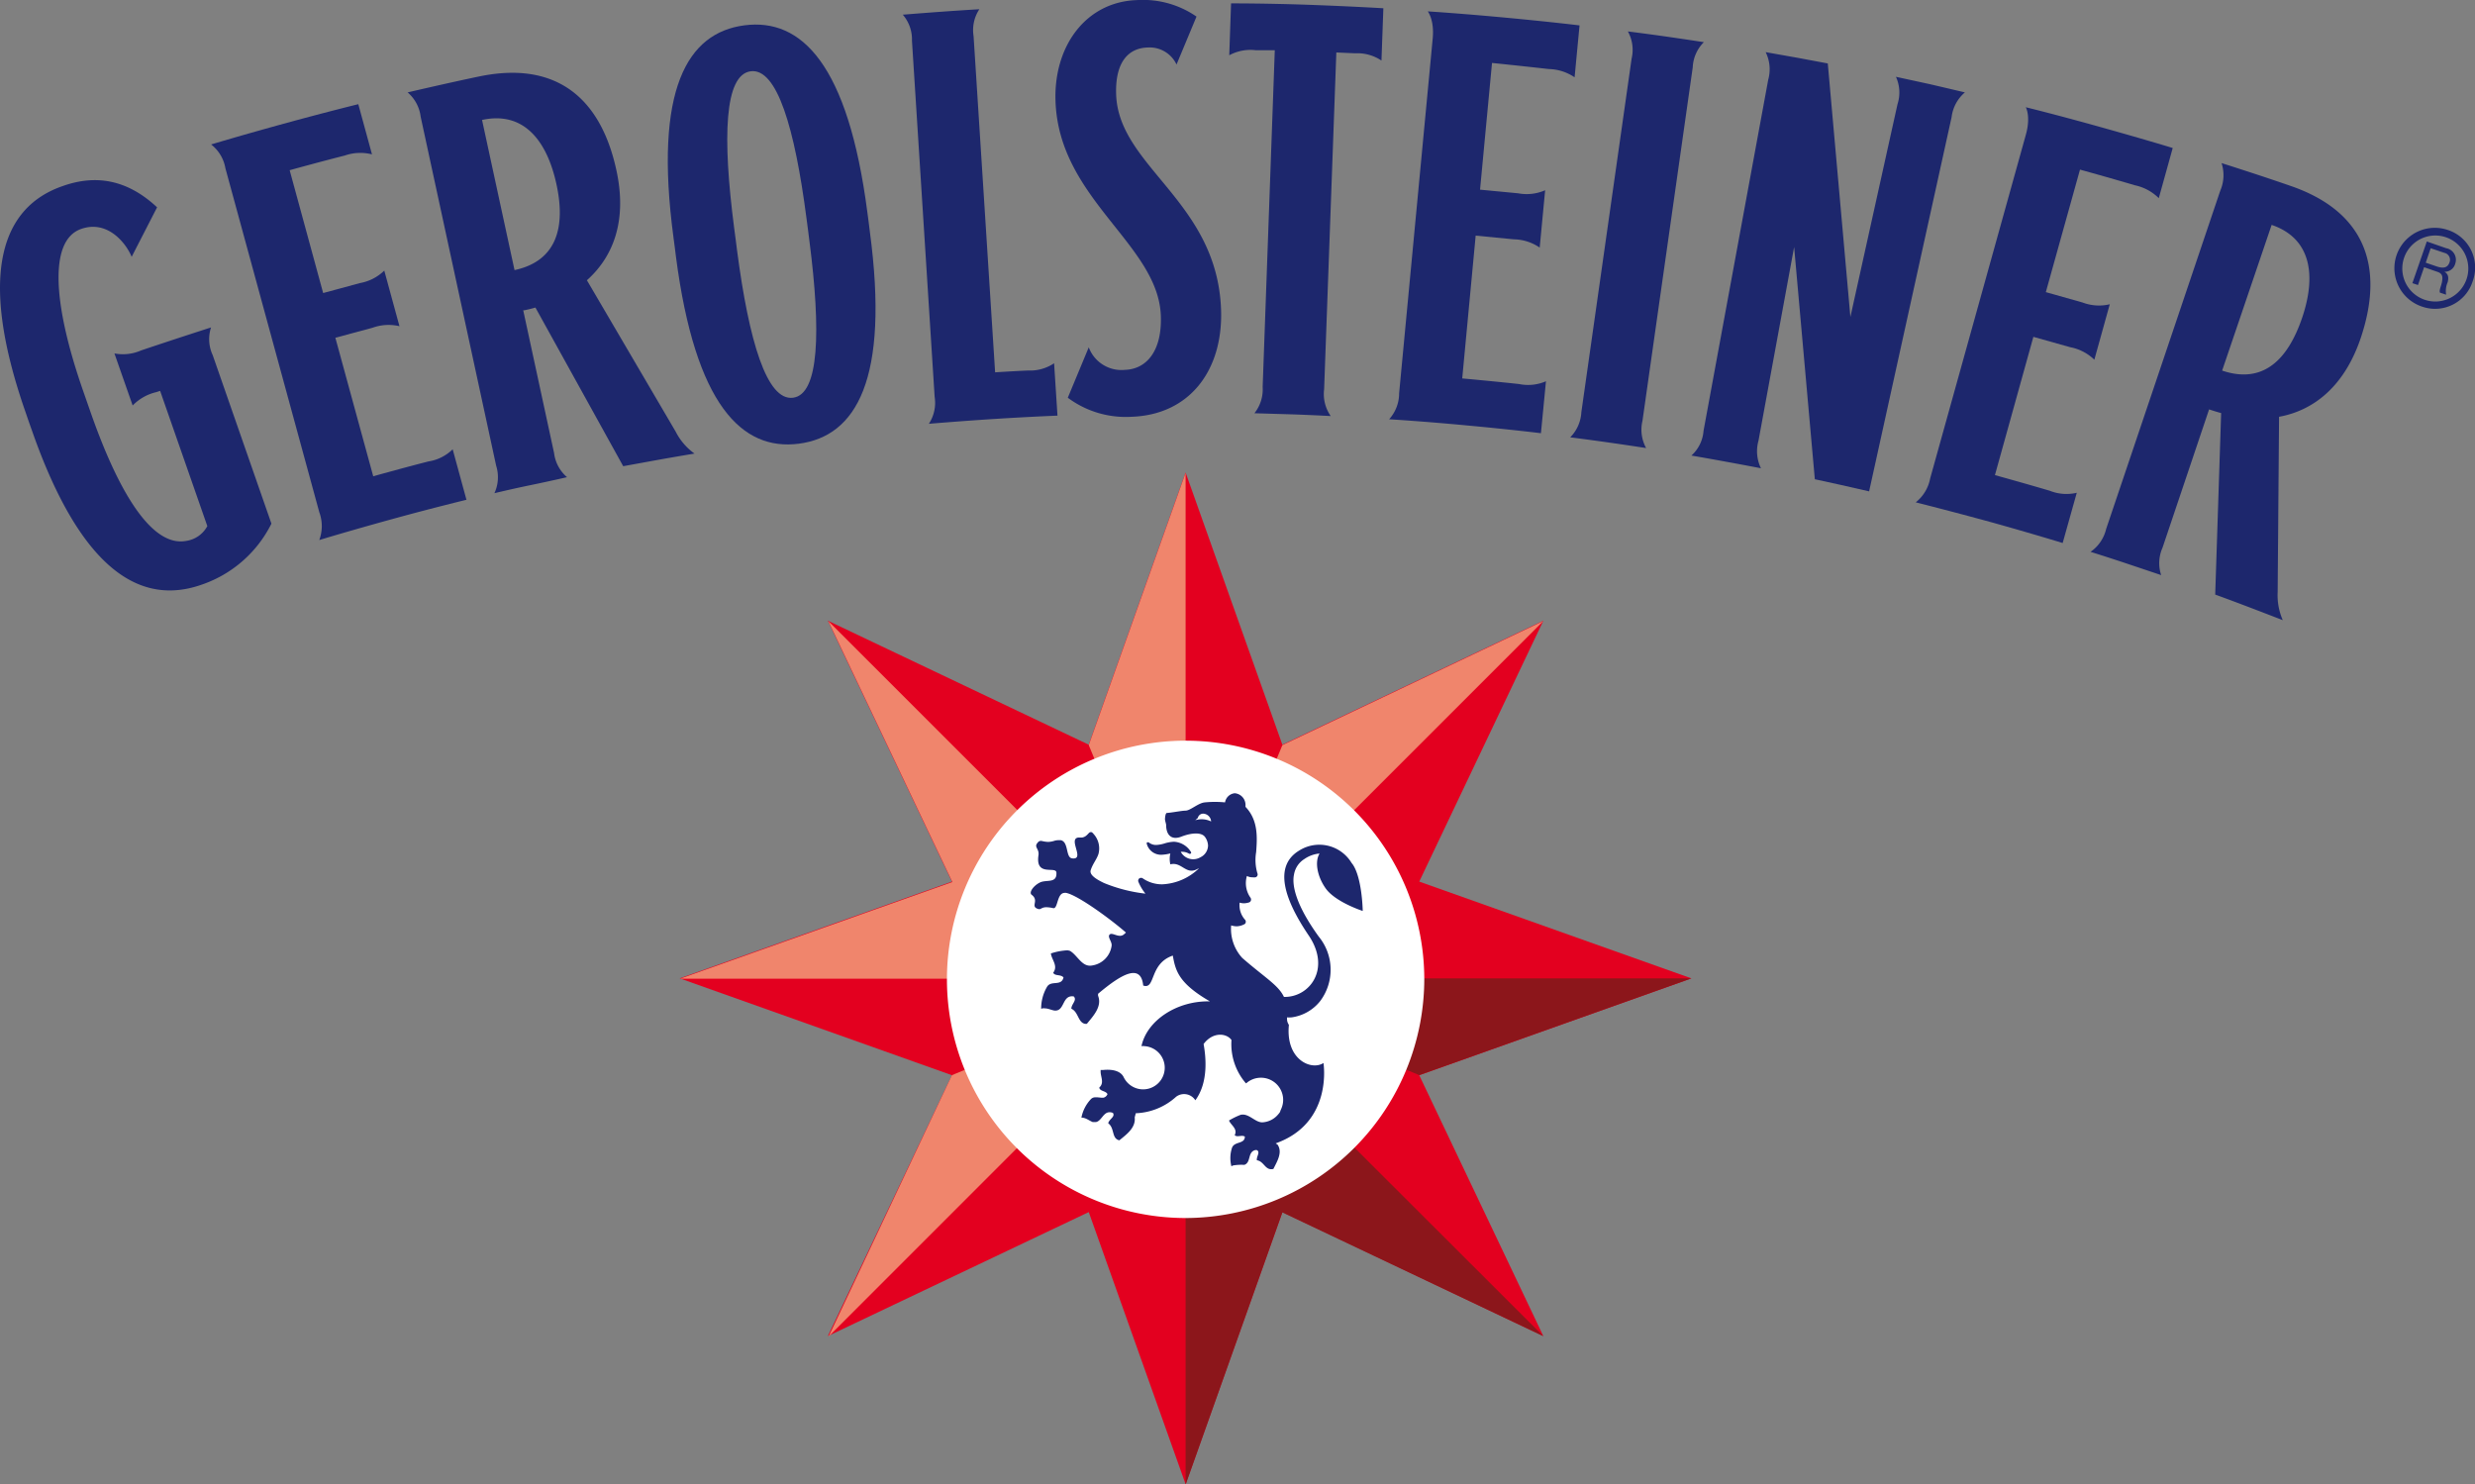 <svg xmlns="http://www.w3.org/2000/svg" width="300" height="179.91" viewBox="0 0 300 179.91"><rect x="0" y="0" width="300" height="179.91" fill="#808080" stroke="none"/><defs><style>.cls-1{isolation:isolate;}.cls-2,.cls-7{fill:#1d276d;}.cls-2{fill-rule:evenodd;}.cls-3{fill:#e3001f;}.cls-4{fill:#8c161b;mix-blend-mode:multiply;}.cls-5{fill:#f0856c;}.cls-6{fill:#fff;}</style></defs><title>GB_Unternehmenslogo_2018</title><g class="cls-1"><g id="Ebene_1" data-name="Ebene 1"><path id="_Zusammengesetzter_Pfad_" data-name="&lt;Zusammengesetzter Pfad&gt;" class="cls-2" d="M572.43,222.77a4.79,4.79,0,0,0-3-6.21,4.9,4.9,0,1,0-3.18,9.27A4.78,4.78,0,0,0,572.43,222.77ZM566.57,225a4,4,0,1,1,5.12-2.5A4,4,0,0,1,566.57,225Zm1.57-4-1.4-.48.6-1.75,1.66.56a.86.86,0,0,1,.61,1.18C569.35,221.22,568.77,221.19,568.14,221Zm1.25,1.92c.13-.51.15-1-.39-1.3a1.31,1.31,0,0,0,1.32-1,1.42,1.42,0,0,0-1.09-1.85l-2.36-.82L565.12,223l.68.23.74-2.16,1.64.57c.65.22.62.68.53,1.2s-.37,1-.25,1.31l.75.25A2.73,2.73,0,0,1,569.39,222.9Z" transform="translate(-272.71 -188.68)"/><polygon class="cls-3" points="143.71 57.28 155.44 90.27 187.07 75.24 172.03 106.86 205.02 118.59 172.03 130.33 187.07 161.95 155.44 146.92 143.71 179.91 131.97 146.92 100.35 161.95 115.39 130.33 82.39 118.59 115.39 106.86 100.35 75.24 131.97 90.27 143.71 57.28"/><path class="cls-4" d="M416.48,307.41l43.3,43.23-31.63-15-11.73,33V307.53l-.13-.31.13.13v-.08Zm61.25-.14H416.42L444.74,319Z" transform="translate(-272.71 -188.68)"/><path class="cls-5" d="M416.42,246v61.31L404.68,279Zm11.73,33-11.73,28.31,43.36-43.35Zm-40,16.59-33,11.72h61.32l-43.36-43.35Zm-15,55.09,43.36-43.37L388.1,319Z" transform="translate(-272.71 -188.68)"/><path class="cls-6" d="M445.35,307.27a28.93,28.93,0,1,0-28.93,29.05A29,29,0,0,0,445.35,307.27Z" transform="translate(-272.71 -188.68)"/><path class="cls-7" d="M428.72,312a4.58,4.58,0,0,0,.53,0,5.33,5.33,0,0,0,3.5-2,6.33,6.33,0,0,0-.19-7.79c-2.89-4-3.26-6.33-3-7.53a2.74,2.74,0,0,1,1.25-1.87,3.79,3.79,0,0,1,1.85-.67c-.59.93-.33,2.68.7,4.17,1.15,1.7,4.53,2.79,4.53,2.79s-.06-3.95-1.21-5.64l-.14-.18a4.57,4.57,0,0,0-6.34-1.51c-3.17,1.9-1.81,5.94,1.14,10.3,2.74,4.05.11,7.52-3,7.45-.69-1.45-2.31-2.33-5.06-4.73a5.22,5.22,0,0,1-1.34-3.94,2.32,2.32,0,0,0,.67.11,2.13,2.13,0,0,0,.93-.25.3.3,0,0,0,.17-.25.34.34,0,0,0-.08-.29,2.63,2.63,0,0,1-.66-2.08,1.78,1.78,0,0,0,.53.08,2.13,2.13,0,0,0,.62-.11.35.35,0,0,0,.22-.24.4.4,0,0,0-.05-.32,3.06,3.06,0,0,1-.44-2.64,1.44,1.44,0,0,0,.72.16,1.08,1.08,0,0,0,.32,0,.35.35,0,0,0,.23-.49,5.74,5.74,0,0,1-.15-2.56c.13-1.72.28-3.86-1.29-5.49l0,0c0-.05,0-.09,0-.14a1.43,1.43,0,0,0-1.3-1.51,1.32,1.32,0,0,0-1.18,1.11,12.54,12.54,0,0,0-2.45,0c-.81.07-1.75,1-2.35,1-.44,0-1.76.26-2.25.28-.18,0-.23.62-.23.77s.14.57.14.68c0,1.18.61,1.9,1.85,1.42s2.39-.53,2.83,0a1.93,1.93,0,0,1,.4,1.08,1.61,1.61,0,0,1-.9,1.41,1.72,1.72,0,0,1-2.41-.65l.13,0a1.63,1.63,0,0,1,.9.24.13.13,0,0,0,.08,0,.14.14,0,0,0,.12-.23,2.56,2.56,0,0,0-2.06-1.23,4.41,4.41,0,0,0-1.15.21,4.06,4.06,0,0,1-1,.18,1.39,1.39,0,0,1-.91-.32l-.09,0a.14.14,0,0,0-.09,0,.16.16,0,0,0-.05.17,1.79,1.79,0,0,0,1.76,1.34,5.41,5.41,0,0,0,1.1-.16,2.91,2.91,0,0,0,0,1.32h0v0c1.43-.36,1.92,1.45,3.42.48l0,.05a6.8,6.8,0,0,1-4.4,1.89,4.09,4.09,0,0,1-2.36-.72.37.37,0,0,0-.42,0,.36.36,0,0,0-.12.4,5.85,5.85,0,0,0,.86,1.45,18.8,18.8,0,0,1-5-1.28c-1-.47-1.79-1-1.64-1.54.23-.77.74-1.33.95-2a2.6,2.6,0,0,0-.61-2.43.69.69,0,0,0-.24-.21h-.1c-.26,0-.43.58-1.06.66h-.44c-1.28.17.89,2.76-.77,2.52-.78-.13-.37-2-1.36-2.2l-.21,0a2,2,0,0,0-.51.06,2.7,2.7,0,0,1-.81.15,3.78,3.78,0,0,1-.79-.12h-.1c-.16,0-.27.07-.42.27-.41.51.28.69.14,1.5-.37,2.61,2.14,1.24,2.18,2.07.08,1.36-1.21.81-2,1.2s-1.37,1.22-1,1.49c.9.68-.07,1.32.61,1.65.52.25.44-.09,1.07-.14h.16a4.08,4.08,0,0,1,.78.11h.09c.47-.11.39-1.8,1.25-1.85a.58.58,0,0,1,.22,0c1.41.27,5.43,3.21,7.25,4.81l-.26.23c-.59.48-1.39-.3-1.71,0s.31.87.23,1.38a2.8,2.8,0,0,1-2.37,2.38c-1.22.23-1.75-1.23-2.67-1.77a1.83,1.83,0,0,0-.32-.07,7.55,7.55,0,0,0-2,.38c.09.77.91,1.5.28,2.34.21.43.92.17,1.25.57-.26,1.12-1.5.3-2,1.14a5.22,5.22,0,0,0-.71,2.66.85.85,0,0,1,.47-.05c.37,0,.76.2,1.13.26,1.3.14.89-1.93,2.35-1.71.44.46-.29.92-.29,1.49.86.38.8,1.66,1.65,1.83l.23,0c.78-.95,1.87-2.1,1.36-3.4a2,2,0,0,1,0-.24c2.91-2.46,5.2-3.69,5.47-1,1.53.53.7-2.65,3.59-3.63.32,1.81.69,3.35,4.5,5.55-4-.1-7.65,2.32-8.3,5.43a1.28,1.28,0,0,1,.39,0,2.62,2.62,0,1,1-2.55,3.75c-.33-.67-1.2-1-2.53-.86h-.26v.21c0,.63.47,1.36-.17,1.92.09.47.79.37,1,.79a.69.69,0,0,1-.52.44h-.17l-.51-.05h-.35a.74.74,0,0,0-.48.24,4.53,4.53,0,0,0-1.13,2.22c.54,0,.93.37,1.38.54l.19,0h.17c.66-.09.9-1.16,1.62-1.19a1,1,0,0,1,.46.08c.31.48-.47.74-.57,1.26.8.57.38,1.85,1.35,2.06.88-.72,2-1.52,1.86-2.78l.13-.5a7.69,7.69,0,0,0,4.89-2,1.61,1.61,0,0,1,2.33.43c1.58-2.15,1.3-5.18,1-6.82,1.15-1.54,2.81-1.3,3.38-.49a7.27,7.27,0,0,0,1.74,5.24l.06,0a2.65,2.65,0,0,1,1.59-.66,2.69,2.69,0,0,1,2.87,2.53,2.65,2.65,0,0,1-.25,1.28,1.38,1.38,0,0,1-.1.22l0,.07a2.11,2.11,0,0,1-.26.35,2.67,2.67,0,0,1-1.88.95c-.89.05-1.66-1.14-2.66-.91a8.91,8.91,0,0,0-1.41.69c.23.57,1.08,1,.69,1.77.28.31.87-.06,1.23.18,0,.93-1.24.55-1.55,1.34a4,4,0,0,0-.08,2.26,1,1,0,0,1,.25-.11,6.24,6.24,0,0,1,1.16-.07l.18,0c.81-.31.36-1.52,1.28-1.78a.62.62,0,0,1,.22,0c.45.25-.08.78,0,1.23.89.12,1,1.3,2,1.05.45-.91,1.14-2,.51-2.94l-.23-.16c7-2.49,5.79-9.74,5.79-9.74-1.44.95-4.61-.37-4.19-4.62C428.69,312.52,428.71,312.27,428.72,312ZM417.59,288.1l.31-.27a.66.66,0,0,1,.72-.52,1,1,0,0,1,.89.94A2.63,2.63,0,0,0,417.59,288.1Z" transform="translate(-272.71 -188.68)"/><path class="cls-7" d="M324.65,244.61c-3.06.78-6.7,1.8-6.7,1.8l-4.59-16.79,4.5-1.21a5.73,5.73,0,0,1,3.27-.19l-1.84-6.74a5.65,5.65,0,0,1-2.94,1.51l-4.47,1.21-4.06-14.89s3.42-.95,6.69-1.78a5.74,5.74,0,0,1,3.29-.14l-1.66-6.08s-3.41.83-8.62,2.25c-5.48,1.5-9.22,2.63-9.22,2.63a4.64,4.64,0,0,1,1.73,2.88l11.38,41.69a4.84,4.84,0,0,1,0,3.38s3.77-1.15,9.21-2.64c4.59-1.26,8.63-2.24,8.63-2.24l-1.67-6.12A5.33,5.33,0,0,1,324.65,244.61Z" transform="translate(-272.71 -188.68)"/><path class="cls-7" d="M411.8,194.44a3.6,3.6,0,0,1,3.52,2.06l2.42-5.81a11.41,11.41,0,0,0-7.2-2c-6.21.2-10.11,5.58-9.89,12.21.38,11.95,12.49,17.38,12.77,26.1.14,4.21-1.72,6.42-4.34,6.51a4.23,4.23,0,0,1-4.4-2.73l-2.54,6.11a11.76,11.76,0,0,0,7.71,2.31c7-.23,11.1-5.56,10.87-12.92-.43-13.22-12.44-17.35-12.72-26.17C407.87,196.11,409.56,194.51,411.8,194.44Z" transform="translate(-272.71 -188.68)"/><path class="cls-7" d="M421.93,189.09l-.22,6.29a5.38,5.38,0,0,1,3.23-.61l2.29,0-1.47,40.82a4.63,4.63,0,0,1-1,3.18l4.72.14c2.73.1,4.53.2,4.53.2a4.65,4.65,0,0,1-.8-3.25l1.48-40.82,2.29.1a5.23,5.23,0,0,1,3.18.88l.23-6.34s-4-.24-9.1-.42S421.93,189.09,421.93,189.09Z" transform="translate(-272.71 -188.68)"/><path class="cls-7" d="M471.8,239.68l6.09-42.84a4.58,4.58,0,0,1,1.35-3.05s-2.2-.34-4.58-.68-4.63-.62-4.63-.62a4.61,4.61,0,0,1,.45,3.3l-6.09,42.85a4.68,4.68,0,0,1-1.35,3.05s2,.25,4.61.62,4.59.68,4.59.68A4.63,4.63,0,0,1,471.8,239.68Z" transform="translate(-272.71 -188.68)"/><path class="cls-7" d="M354.61,241l-10.76-18.35c3.36-3,4.85-7.45,3.58-13.31-2-9.26-7.74-13.23-16.6-11.4-3.67.76-8.71,1.94-8.71,1.94a4.61,4.61,0,0,1,1.58,2.95l9.15,42.3a4.62,4.62,0,0,1-.21,3.33s2.16-.52,4.49-1,4.31-.94,4.31-.94a4.58,4.58,0,0,1-1.57-2.93l-3.74-17.3.14,0c.43-.09.93-.21,1.34-.33l10.64,19.23,4.12-.75c2.34-.42,4.52-.78,4.52-.78A7.4,7.4,0,0,1,354.61,241Zm-19.53-19.57-3.94-18.21c5-1.09,7.83,2.43,9,7.71S340.2,220.32,335.08,221.42Z" transform="translate(-272.71 -188.68)"/><path class="cls-7" d="M397.33,233.59c-1.63.07-4,.22-4,.22l-2.61-40.75a4.59,4.59,0,0,1,.7-3.26s-2.23.13-4.58.3-4.7.36-4.7.36a4.57,4.57,0,0,1,1.11,3.14L386,236.78a4.63,4.63,0,0,1-.7,3.27s3.86-.33,8.14-.6,7.45-.39,7.45-.39l-.41-6.35A5.2,5.2,0,0,1,397.33,233.59Z" transform="translate(-272.71 -188.68)"/><path class="cls-7" d="M510.88,199.88s-2.07-.49-4.26-1l-4.1-.89a4.58,4.58,0,0,1,.19,3.32L497,227.1l-2.74-30.73-3.64-.68-3.89-.69a4.69,4.69,0,0,1,.31,3.34l-7.84,42.56a4.48,4.48,0,0,1-1.47,3s1.88.32,4.05.72c2.37.43,4.38.82,4.38.82a4.71,4.71,0,0,1-.3-3.34l4.32-23.48,2.51,28.15,3.06.67,3.52.8,10-45.37A4.66,4.66,0,0,1,510.88,199.88Z" transform="translate(-272.71 -188.68)"/><path class="cls-7" d="M521.18,248.17c-3-.89-6.66-1.9-6.66-1.9l4.66-16.76,4.48,1.26a5.72,5.72,0,0,1,2.91,1.51l1.87-6.72a5.61,5.61,0,0,1-3.29-.21l-4.46-1.26,4.14-14.85s3.42.94,6.66,1.9a5.78,5.78,0,0,1,2.89,1.56l1.69-6.08s-2.84-.88-8.55-2.48-9.26-2.46-9.26-2.46.64,1.09,0,3.36l-11.59,41.63a4.85,4.85,0,0,1-1.75,2.9s4,1,9.26,2.44c4.91,1.37,8.55,2.49,8.55,2.49l1.71-6.09A5.44,5.44,0,0,1,521.18,248.17Z" transform="translate(-272.71 -188.68)"/><path class="cls-7" d="M460.45,197.05a5.77,5.77,0,0,1,3.12,1l.6-6.29s-3.22-.4-8.86-.93c-5.9-.55-9.54-.77-9.54-.77s.82,1,.6,3.3l-4.07,43a4.67,4.67,0,0,1-1.21,3.14s4.05.24,9.55.76c5.08.47,8.85.93,8.85.93l.61-6.3a5.41,5.41,0,0,1-3.26.34c-3.13-.34-6.89-.68-6.89-.68l1.63-17.31,4.63.45a5.71,5.71,0,0,1,3.13,1l.66-6.95a5.6,5.6,0,0,1-3.28.37l-4.61-.44,1.45-15.36S457.1,196.67,460.45,197.05Z" transform="translate(-272.71 -188.68)"/><path class="cls-7" d="M550.46,211.25c-3.78-1.32-8.47-2.8-8.47-2.8a4.71,4.71,0,0,1-.16,3.35l-13.83,41a4.67,4.67,0,0,1-1.89,2.77s2.12.66,4.39,1.42l4.17,1.4a4.59,4.59,0,0,1,.16-3.31l5.65-16.78.14.05c.42.14.91.29,1.32.4l-.72,22s1.74.63,3.92,1.46,4.27,1.64,4.27,1.64a7.53,7.53,0,0,1-.62-3.4l.17-21.25c4.41-.81,8-3.9,9.91-9.58C561.89,220.58,559,214.23,550.46,211.25Zm1.31,15.91c-1.73,5.12-4.74,8.12-9.71,6.44l6-17.66C552.85,217.57,553.49,222.05,551.77,227.16Z" transform="translate(-272.71 -188.68)"/><path class="cls-7" d="M378,215.58l-.15-1.13c-2.34-18-8-23.6-14.91-22.7s-11,7.73-8.59,25.76l.15,1.13.14,1.13c2.34,18,8,23.59,14.91,22.69s11-7.73,8.59-25.75Zm-9.17,21.31c-3.17.41-5.34-6.85-6.78-17.86l-.17-1.35-.18-1.36c-1.43-11-1.19-18.58,2-19s5.34,6.85,6.77,17.85l.18,1.36.17,1.35C372.24,228.9,372,236.48,368.84,236.89Z" transform="translate(-272.71 -188.68)"/><path class="cls-7" d="M298.29,228.37s-4.3,1.38-8.46,2.78a5.51,5.51,0,0,1-3.25.37l2.21,6.31a5.84,5.84,0,0,1,2.87-1.62l.46-.15,5.72,16.39a3.47,3.47,0,0,1-2.6,1.8c-3.91.7-7.91-5.17-11.57-15.66l-.45-1.29-.45-1.29c-3.65-10.49-4.16-18.21-.22-19.58,3.2-1.12,5.43,1.71,6.12,3.38l3.08-6c-3.65-3.41-7.49-4-11.49-2.56-7.1,2.47-10.44,10.26-4.44,27.43l.37,1.08.38,1.07c6,17.19,13.3,21.25,20.52,18.74a14.76,14.76,0,0,0,8.52-7.42l-7.12-20.43A4.58,4.58,0,0,1,298.29,228.37Z" transform="translate(-272.71 -188.68)"/></g></g></svg>